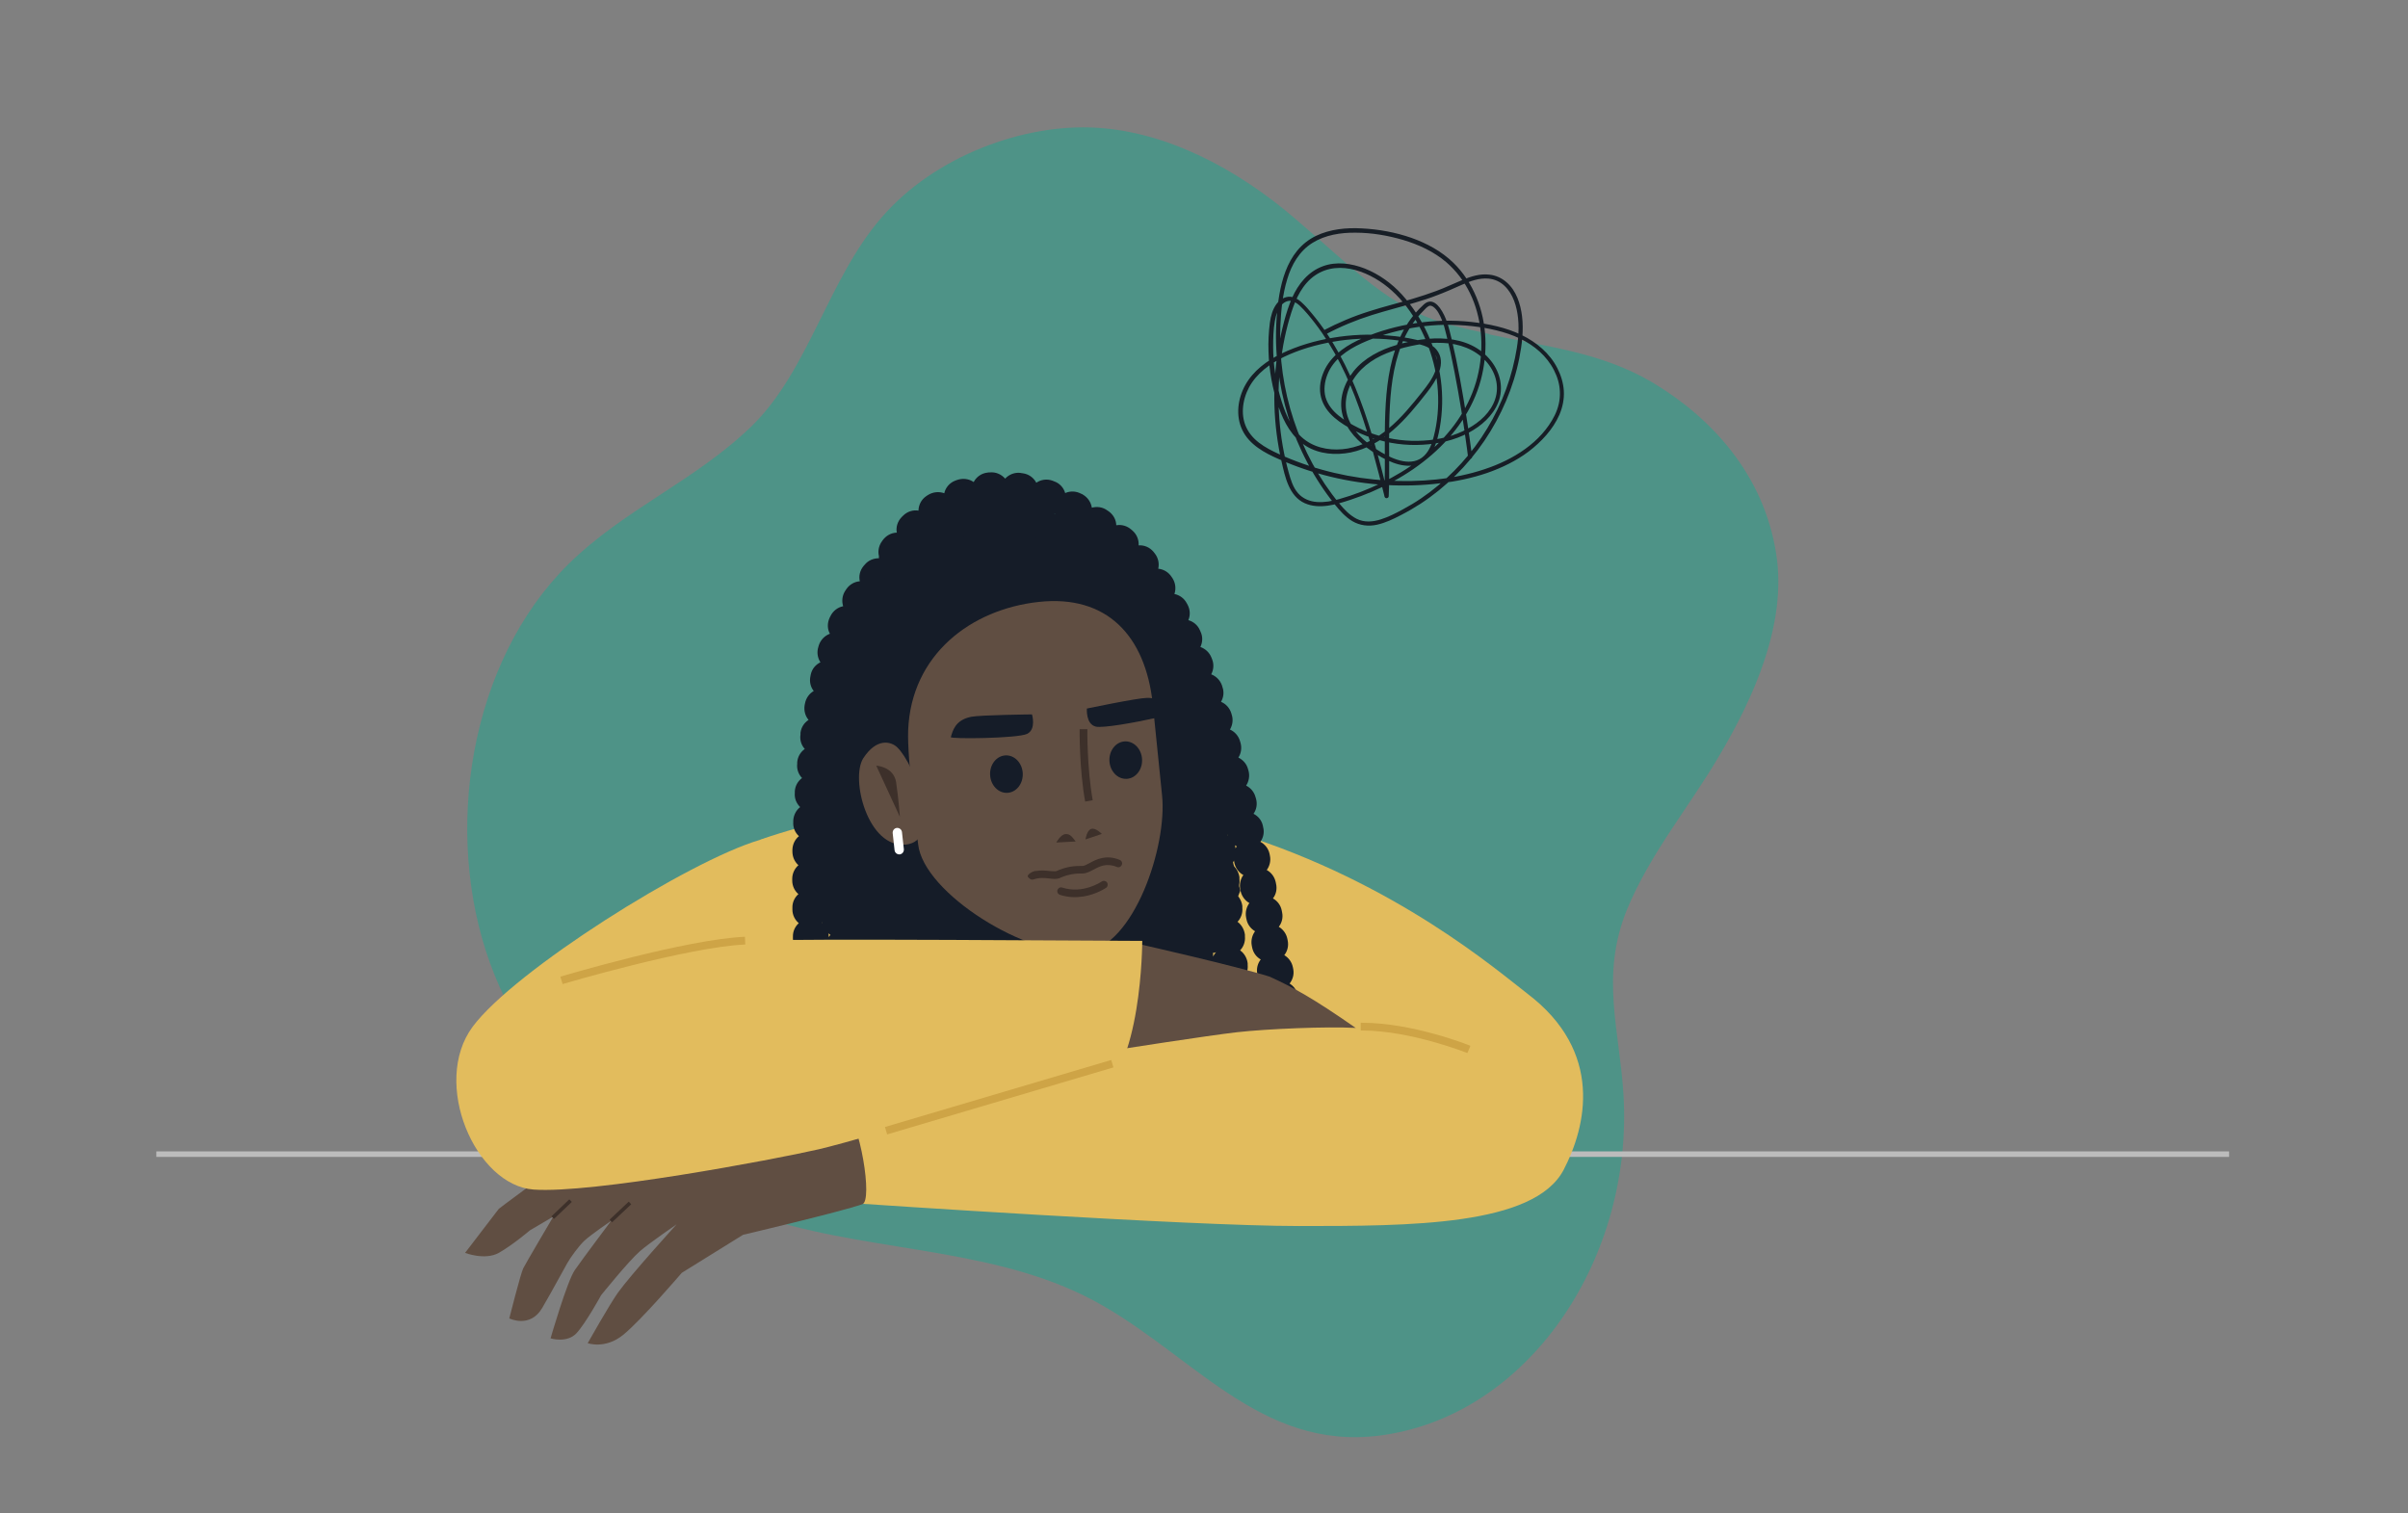 <?xml version="1.0" encoding="UTF-8"?>
<svg id="Layer_1" xmlns="http://www.w3.org/2000/svg" version="1.1" viewBox="0 0 1400 880">
  <rect x="0" y="0" width="1400" height="880" fill="#808080" stroke="none"/>
  <!-- Generator: Adobe Illustrator 29.5.0, SVG Export Plug-In . SVG Version: 2.1.0 Build 137)  -->
  <defs>
    <style>
      .st0 {
        fill: #3d302a;
      }

      .st1 {
        fill: #4e9387;
        isolation: isolate;
      }

      .st2 {
        fill: #c8534e;
      }

      .st3 {
        fill: #aa3131;
      }

      .st4 {
        fill: #151c28;
      }

      .st5 {
        fill: #fff;
      }

      .st6 {
        fill: #bcbcbc;
      }

      .st7 {
        fill: #8c6254;
      }

      .st8 {
        fill: #cea446;
      }

      .st9 {
        fill: #604e42;
      }

      .st10 {
        fill: #171e26;
      }

      .st11 {
        fill: #e2bc5d;
      }

      .st12 {
        fill: #b08a77;
      }

      .st13 {
        fill: #dbd2d2;
      }
    </style>
  </defs>
  <path class="st1" d="M866.1,194.3c-7.8-1.7-16-3.6-24.3-5.7-34.6-10-53.2-31.1-88.5-61.2-35.1-30.2-75.5-50.6-115.4-53.1-42.6-2.7-94.6,16.5-125.3,52.1-31.1,35.8-42.5,89.1-75.5,121.3-33,32-74.1,48.3-106.6,80.3-57.7,57-73.2,156.2-45.5,232.3,27.8,75.8,92,127.8,163.2,149.1,63.9,19.4,134.9,16.2,193,49.8,56.1,32.3,96,87.6,167.6,74.5,82.2-14.6,140.7-103.3,135.1-197-2.3-37.8-13.5-69.1,1.8-107.3,13.5-33,36.4-60.1,54-90.2,20-33.7,39.3-76.7,33-116.9-7.1-46.5-37.9-79.6-72.1-100-30.7-18-62.9-20.8-94.9-27.9h0v-.3s0,.3,0,.3h.3Z"/>
  <g>
    <g>
      <path class="st12" d="M1819,767.6c-1.4,3.1-1.1,8.4-1.6,11.8-.6,3.9-.8,8-.5,11.8.4,4,.5,8,1.1,12,.6,4,1.8,7.8-1.1,11.3-3.8,4.3-10.3,7.1-15.9,8.2-3,.6-6.5.2-9.6.2-2.2,0-4.2-.3-6.2-1.1-4.5-1.8-9.2-5.4-12.4-9-.8-.9-1.5-1.9-2.1-2.8-1.1-1.7-1-1.7-.8-3.5.2-2.1.7-4.2.9-6.4.5-4.9.9-9.7,1.2-14.7.1-2.4.3-4.7,0-7-.2-1.5-1.3-6.1-.4-6.8l47.4-4.1Z"/>
      <g>
        <path class="st5" d="M1764,836.4c.3-9.5,1.5-18.8,2.1-28.3.1-2.1-.4-6.4,1.4-7.1,2.1-.8,6.1,2.5,7.8,3.5,5.1,2.9,9.7,6.2,15.3,8,6.4,2.1,12.8,1,17.3-4.3,4.5-5.3,7.7-10.2,14.2-13.6v.3c18.6,24.6,47.9,29.2,58.2,32.1,4,1.1,6.7,2,8.1,4.6-7.2,2.2-15.1,4.4-18.6,5.2-30.9,7-80.5,2.8-105.8-.4Z"/>
        <path class="st10" d="M1869.8,836.8c3.5-.8,11.4-3,18.6-5.2.6,1.2,1,2.7,1.1,4.7.1,2.2.2,5.7-1.1,7.5-1.7,2.2-5.9,3.8-8.3,5.1-12.1,6.2-92.2,6.1-97,5.5-5.2-.6-9.9-1.4-14.7-3.3-5.3-2.1-4.5-7.2-4.4-12.3,0-.8,0-1.7,0-2.5,25.3,3.2,74.8,7.4,105.8.4Z"/>
      </g>
    </g>
    <path class="st12" d="M1917.1,768.1c-1.2,3.2-.6,8.4-1,11.9-.4,3.9-.4,8,.2,11.9.6,4,.9,7.9,1.8,11.9.8,4,2.3,7.7-.5,11.3-3.6,4.5-9.9,7.6-15.4,9-3,.7-6.5.6-9.6.7-2.2.1-4.2,0-6.3-.7-4.6-1.6-9.5-4.9-12.9-8.3-.8-.8-1.5-1.8-2.2-2.7-1.2-1.6-1.1-1.7-1-3.4.1-2.1.4-4.3.5-6.4.2-4.9.4-9.8.4-14.7s0-4.7-.4-7c-.3-1.5-1.6-6-.8-6.8l47.1-6.6Z"/>
    <path class="st12" d="M1912.7,405.2c-2.1,4.2,9.9,21.1,12.5,25.9,4.7,8.6,6.4,23.1,7.3,32.8,1.7,18.5-9.9,24-12,41.9,0,0-38.6-56.5-39.6-54.1-1,2.4,12.8-56,12.8-56l19.1,9.5Z"/>
    <path class="st12" d="M1853.8,133.3c18.6,2.7,18.9,68.3,18.9,67.5,0-.8-67.6-10.1-67.6-10.1l48.8-57.4Z"/>
    <path class="st7" d="M1891,102.8c2,3.6,3.8,8.4,6,12.2,2.7,4.7,1.5,6.8-2.7,10.2l-7.1,5.7v-19.2c0,0,3.8-8.8,3.8-8.8Z"/>
    <path class="st12" d="M1875.3,153.9c7.4,2.6,16.5-2.1,15.5-10.2-.8-7.1-.7-11.9,1.5-18.5,2.4-7.4,0-12.4-.7-19.7-.6-7,2.5-12.2,0-19.3-2.4-7.2-4.3-16-8.3-22.4l-40.1-12.6-17.9,63.2,38.9,37.7,11.1,1.8Z"/>
    <path class="st10" d="M1861.7,120.9c2.9,9.6,5.8,18.8,10.5,27.7,4.1,7.9,8.9,15.3,12.9,23.2,7.9,15.5,13,30.8,13.3,48.5,0,4.3-.4,8.8-1.1,13-.4,2.3-.9,4.4-1.6,6.6-.4,1.4-15.2,39.6-15.1,38.8l-.3-81.4s-29.7-18.5-27.9-89.6c2.7-2.6,9.4,13.1,9.4,13.1Z"/>
    <g>
      <path class="st5" d="M1774.9,450.7c5.9,12.9,76.4,138.3,81.3,145.9,4.3,6.7,4.5,10.4,2.9,18.1-6.9,31.9-10.3,155.1-10.4,169.6,0-.5,67.1,6.5,76-5.2,0,0,6.9-63.2,8.4-72,3.3-20.4,13-102,12.4-110.6-.6-8.5-3.4-16.8-5.6-25-2-7.5-37.2-91-37.5-97.9l-127.4-22.8Z"/>
      <path class="st5" d="M1763.8,492c1.3,6.2,16.4,98.2,14.4,110.9-2.7,17.2-10,58.1-12,75.5-1.9,16.1-2.9,76.2-3,83.1,0,3.5,0,7,0,10.5,0,1.3,0,9.1,0,5.8h-.3c10.5,9.1,56.1,16.9,63.6,2.2,3-5.8,13.7-95.5,16.7-114.1,5.6-33.8,13.1-81.1,13.3-104.7l-9.1-78.1-82.8-52.8-.8,61.7Z"/>
      <path class="st2" d="M1849.4,172.1c11.4-1.7,25.2,9,29.3,17.1,4.8,9.8,5.3,20.6,6,31.4.7,11.9,7.1,99.7,9.7,106.4,3.9,10.2,36.8,104,34.8,108.2-3.4,7.2-14.1,14.7-21.8,16.7-.9.2-1.3,1.2-.9,2,3.6,6.4,16.5,31.1,28.2,73.1-20.4,27.8-150.1,28.5-179.7,19.5,0,0-41.4-79.3-15.2-309.8l2.1-14c0-.4,0-.7.2-1l36.9-53.7c.3-.5.9-.7,1.4-.6,6.3,1.2,43.6,8.3,69.1,4.6Z"/>
      <path class="st3" d="M1828.5,242.5c0,.1,0,.3,0,.4,0,.3,0-.4,0-.2,0,0,0,.2,0,.3,0,.4,0,.8,0,1.2,0,1,0,2.1,0,3.1,0,3,.3,6.1.5,9.1.6,8.3,1.4,16.5,2.2,24.8.8,8.5,1.7,16.9,2.4,25.4.3,3.3.5,6.6.7,9.9.2,3.2.1,6.4,0,9.6-.1,12.3.4,25.3,6.7,36.3.7,1.3,1.6,2.6,2.5,3.8,1.5,2.1,3,4.2,4.5,6.2,4.3,5.9,8.7,11.8,13.2,17.7,5.3,7.1,10.6,14.1,16,21.2,5.1,6.8,10.3,13.6,15.4,20.5,3.8,5.1,7.6,10.2,11.4,15.4.6.8,1.2,1.7,1.8,2.5.5.7.1,1.7-.5,2.1-.8.4-1.6.1-2.1-.5-3.2-4.6-6.6-9.1-10-13.6-4.9-6.6-9.9-13.2-14.8-19.7-5.4-7.2-10.8-14.3-16.2-21.5-4.7-6.3-9.5-12.6-14.1-19-2.9-4-6-8-8.7-12.2-2.1-3.2-3.5-6.7-4.7-10.3-2-6.2-2.9-12.8-3.1-19.3-.2-5.2,0-10.5,0-15.7,0-2.8-.3-5.6-.5-8.4-.6-8.1-1.4-16.1-2.2-24.2-.8-8.6-1.7-17.2-2.4-25.9-.3-3.5-.6-7-.7-10.5-.1-2.4-.2-4.7-.1-7.1,0-.8,0-1.5.3-2.3.4-1.9,3.4-1.1,2.9.8h0Z"/>
    </g>
    <path class="st10" d="M1891.4,94.4c-2.5.2-4.9.6-7.4,1.1,2.7-1.9,5.5-4.3,8.5-5.5.4-.2.9.2.9.6v1.9c-.2,1-1,1.8-2,1.9Z"/>
    <path class="st10" d="M1893.7,99.3c-.8.2-7.9,1.7-7.9,1.8,0,0,0,.7,2.8,1.4,6.6,1.7,5.2-3.1,5.2-3.1Z"/>
    <path class="st10" d="M1856.5,114c11.4,96.5-47.2,105-83.6,134.6-17.3,14-24.2,29.1-23.7,33.1v.2c0-2.5-21.8-25.9-4.9-75.5,8.2-23.9,21.6-44.6,30.1-68,7.3-20-10.4-64.8,22-92.2,8.3-7,17.8-8.7,28.4-9.2,22.8-1.1,46.3,6,61.4,23.2l-.8-.3c-1.4,12.6-12.7,30.6-23.4,37.5l-5.5,16.6Z"/>
    <path class="st12" d="M1863.8,122.8c-6.3,6.8-12.1-10.2-11.9-20.5,0-3.9.5-10.3,5.1-11.1,4.4-.8,8.2,5,9.2,8.7l-2.5,22.9Z"/>
    <g>
      <path class="st5" d="M1865.9,839.8c-.2-9.5.4-18.9.6-28.4,0-2.1-.8-6.4,1-7.1,2-.9,6.3,2.2,8,3,5.2,2.6,10,5.7,15.7,7.2,6.5,1.7,12.8.3,17-5.2,4.2-5.6,7.2-10.6,13.4-14.3v.3c19.9,23.5,49.4,26.6,59.9,29,4,.9,6.8,1.7,8.3,4.2-7,2.5-14.8,5.2-18.3,6.2-30.5,8.6-80.2,7.1-105.7,5.3Z"/>
      <path class="st10" d="M1971.6,834.6c3.5-1,11.2-3.6,18.3-6.2.7,1.1,1.2,2.6,1.4,4.6.3,2.2.5,5.7-.7,7.6-1.5,2.3-5.6,4.2-8,5.5-11.8,6.8-91.8,11-96.5,10.7-5.2-.3-9.9-.8-14.9-2.5-5.4-1.8-4.9-6.9-5.1-12,0-.8,0-1.7,0-2.5,25.5,1.9,75.1,3.4,105.7-5.3Z"/>
    </g>
    <path class="st7" d="M1857.2,96.8s5.5-.2,6.3,5.6c.7,5.8,1.4,13.4,1.4,13.4l-7.7-19Z"/>
    <circle class="st5" cx="1860.2" cy="119.1" r="1.7"/>
    <path class="st13" d="M1850.7,593.4c.3,0,.6,0,.9-.3.8-.5,1-1.6.5-2.4l-24-36.9c-.5-.8-1.6-1-2.4-.5-.8.5-1,1.6-.5,2.4l24,36.9c.3.5.9.8,1.4.8Z"/>
  </g>
  <g>
    <path class="st5" d="M1462.3,495.1h-7v-49l-15.5,9.2v-7.4l11.9-7.4c2.2-1.4,4.2-1.8,6.1-1.8h4.5v56.4Z"/>
    <path class="st5" d="M1504.1,450.8c0,7.9-4.7,13-12.1,13s-12.1-5.1-12.1-13,4.7-13,12.1-13,12.1,5,12.1,13ZM1484.9,495.1l36.6-56.4h7.1l-36.6,56.4h-7.1ZM1486.7,450.8c0,5.2,2.1,8.1,5.2,8.1s5.2-2.9,5.2-8.1-2.1-8.1-5.2-8.1-5.2,2.8-5.2,8.1ZM1533.7,483.2c0,7.9-4.7,13-12.1,13s-12.1-5.1-12.1-13,4.7-13,12.1-13,12.1,5,12.1,13ZM1516.3,483.2c0,5.2,2.1,8.1,5.2,8.1s5.2-2.9,5.2-8.1-2.1-8.1-5.2-8.1-5.2,2.8-5.2,8.1Z"/>
  </g>
  <path class="st2" d="M1569.7,496.4h0c-8.4,0-15.2-6.8-15.2-15.2v-28.3c0-8.4,6.8-15.2,15.2-15.2h0c8.4,0,15.2,6.8,15.2,15.2v28.3c0,8.4-6.8,15.2-15.2,15.2Z"/>
  <path class="st5" d="M1669.9,507.8h-99.3c-14.3,0-25.9-11.6-25.9-25.9v-29.7c0-14.3,11.6-25.9,25.9-25.9h99.3c14.3,0,25.9,11.6,25.9,25.9v29.7c0,14.3-11.6,25.9-25.9,25.9ZM1570.6,430.4c-12,0-21.7,9.7-21.7,21.7v29.7c0,12,9.7,21.7,21.7,21.7h99.3c12,0,21.7-9.7,21.7-21.7v-29.7c0-12-9.7-21.7-21.7-21.7h-99.3Z"/>
  <path class="st5" d="M1695.8,453h2.3c5.1,0,9.3,4.1,9.3,9.3v16c0,5.1-4.1,9.3-9.3,9.3h-2.3v-34.5h0Z"/>
  <rect class="st6" x="90.9" y="669.5" width="1205.1" height="3.2"/>
  <g>
    <path class="st11" d="M887.8,577.6c-16.3-12.4-76-64.4-168.2-93.1-39.9-12.4-85.8-14.1-137.1-16.9-75-4.1-140.8,20.8-140.8,20.8,0,0,60.3,18.4,132.4,28.9l7.2,59.1-163.4,42.4,82.3,81.1s190.9,13,255.1,13,136.7,0,153.8-32.7c13.1-25.1,23.6-68.6-21.2-102.5Z"/>
    <path class="st9" d="M359.7,666.7s-29.6,10.5-35.6,12.6c-6,2-34.1,23.6-34.1,23.6l-19.6,25.6s11.5,4.5,19.6,0c8-4.5,18.1-13.1,18.1-13.1l13.6-8s-16,27.1-17.5,30.1c-1.5,3-8.1,29.1-8.1,29.1,0,0,12,6,19.1-6,7-12,11-19.8,14.6-26.1,2-3.6,7-10.3,10-13.1,3.9-3.6,15.5-11.5,15.5-11.5,0,0-16.6,22.1-21.1,28.6-4.5,6.5-14.1,39.7-14.1,39.7,0,0,9.5,3,15.1-3,5.5-6,14.3-22.1,14.3-22.1,0,0,16.1-20,22.6-25.6,5.4-4.7,21.3-15.6,21.3-15.6,0,0-26.5,29.1-34.1,39.7-5,7-17.6,29.4-17.6,29.4,0,0,10.1,3.7,20.6-4.8,10.5-8.5,34.1-36.1,34.1-36.1l35.6-22.1s56.5-13.3,69.4-17.8c6.1-2.1-1.2-47.8-10.8-57.4-9.5-9.5-130.9,23.9-130.9,23.9Z"/>
    <path class="st11" d="M632.1,496.2c-29.1-2.4-149.2-19.9-190.4-7.8-41.2,12.1-142.7,76-166.9,108.6-24.2,32.7,1.6,92.3,35.5,94.7,33.9,2.4,139-17.3,165.6-23.4,26.6-6.1,170.7-49.6,170.7-49.6,0,0-14.1-47.2,13.5-73.9l-28.1-48.6Z"/>
    <g>
      <polygon class="st4" points="601.5 293.7 644 312.4 680.6 360.8 721.1 517.9 707 553.8 509.8 585.7 497.2 516.3 490.3 426.4 518.1 342.2 601.5 293.7"/>
      <path class="st4" d="M480.8,603.2c2-2,3.2-4.9,3.1-8v-1c-.2-3.1-1.7-5.8-4-7.6,2.1-2,3.3-4.9,3.1-8v-1c-.2-3.1-1.7-5.8-3.9-7.7,2.1-2,3.3-4.9,3.2-8v-1c-.2-3.1-1.6-5.9-3.8-7.7.6-.6,1.2-1.3,1.7-2.1,0,.3,0,.6,0,.9v1c.6,3.1,2.3,5.7,4.8,7.4-1.9,2.2-2.8,5.2-2.4,8.4l.2,1c.5,3.1,2.3,5.7,4.7,7.3-1.8,2.2-2.8,5.2-2.3,8.3l.2,1c.5,3.1,2.3,5.6,4.7,7.2-1.9,2.2-2.8,5.2-2.3,8.3v1c.3.9.5,1.7.9,2.5l25.9-2.8c0-.2,0-.5,0-.7v-1c-.5-3.1-2.2-5.7-4.6-7.3,1.9-2.2,2.9-5.1,2.5-8.2v-1c-.5-3.1-2.2-5.7-4.5-7.4,1.9-2.1,3-5.1,2.7-8.2v-1c-.4-3.1-2.1-5.7-4.4-7.4,2-2.1,3-5,2.8-8.1v-1c-.4-3.1-2-5.8-4.3-7.5,2-2.1,3.1-5,2.9-8.1v-1c-.3-3.1-1.9-5.8-4.2-7.5,2-2,3.2-4.9,3-8v-1c-.2-3.1-1.7-5.8-4-7.6,2.1-2,3.3-4.8,3.2-7.9v-1c-.2-3.1-1.6-5.8-3.8-7.7,2.1-2,3.4-4.7,3.3-7.8v-1c0-3.1-1.4-5.9-3.6-7.7,2.1-1.9,3.5-4.7,3.6-7.7v-1c0-3.1-1.2-5.9-3.3-7.8,2.2-1.8,3.6-4.5,3.8-7.6v-1c.2-3.1-1-5.9-3-7.9,2.2-1.7,3.8-4.3,4.1-7.4v-1c.4-3-.7-5.9-2.5-8,2.3-1.6,4-4.1,4.4-7.1,0-.3,0-.6.1-.9.4-3-.4-5.9-2.1-8,2.4-1.4,4.2-3.8,4.9-6.7,0-.3.1-.6.2-.9.7-2.9,0-5.8-1.4-8.1,2.5-1.2,4.4-3.3,5.4-6.1,0-.3.2-.6.3-.9.9-2.7.7-5.6-.5-8,2.5-.8,4.7-2.6,6-5.1.1-.3.3-.5.4-.8,1.3-2.4,1.5-5.1.9-7.5,2.5-.3,4.8-1.5,6.6-3.5.2-.2.4-.5.6-.7,2-2.2,2.8-5.1,2.6-7.9,2.8,0,5.6-.9,7.7-3,.2-.2.5-.4.7-.7,1.9-1.8,3-4.2,3.2-6.7.5-.2,1-.4,1.4-.7,2.2,0,4.5-.7,6.4-2.2.2-.2.5-.4.7-.6,1.7-1.3,2.8-2.9,3.5-4.7,1.2-.2,2.4-.6,3.5-1.2.3-.2.6-.3.8-.5,0,0,0,0,.1,0,1.3-.1,2.6-.5,3.8-1.2.3-.1.5-.3.8-.4,1.7-.9,3.1-2.2,4.1-3.7,1.3,0,2.7-.2,4-.7,0,0,.1,0,.2,0,1.3.2,2.6.2,3.9-.1.3,0,.5-.1.8-.2,1.7-.4,3.2-1.1,4.5-2.1.5.2,1,.3,1.5.4,0,0,.2,0,.2,0,.1,0,.2,0,.3,0,0,.5-.1,1-.1,1.5,0,0,0,.1,0,.2,0-.1,0-.2,0-.2l8.4,1c.5,1.4,1.3,2.7,2.4,3.9.2.2.4.4.6.7,2,2.1,4.7,3.2,7.5,3.2-.4,2.7.4,5.6,2.2,7.9l.6.8c1.9,2.4,4.5,3.7,7.3,4-.6,2.7,0,5.7,1.6,8.2l.6.8c1.7,2.5,4.4,4,7.2,4.4-.7,2.7-.4,5.8,1.3,8.4l.5.9c1.6,2.6,4.2,4.2,7,4.7-.8,2.7-.6,5.8,1,8.4l.5.9c1.5,2.6,4,4.3,6.7,4.9-.9,2.4-.9,5.2.2,7.8.1.3.2.5.3.8,1.1,2.7,3.2,4.6,5.6,5.7-1.4,2.4-1.8,5.3-1,8.1,0,.3.2.6.3.9.8,2.9,2.8,5.2,5.2,6.5-1.6,2.3-2.3,5.3-1.7,8.2l.2.9c.6,3,2.5,5.4,5,6.9-1.7,2.3-2.6,5.2-2,8.2l.2,1c.5,3,2.3,5.5,4.8,7.1-1.8,2.2-2.7,5.2-2.3,8.2v1c.6,3.1,2.4,5.6,4.8,7.2-1.9,2.2-2.8,5.1-2.4,8.2v1c.5,3.1,2.3,5.7,4.6,7.3-1.9,2.2-2.9,5.1-2.6,8.2v1c.5,3.1,2.2,5.7,4.5,7.4-1.9,2.1-3,5.1-2.7,8.2v1c.4,3.1,2.1,5.7,4.4,7.4-2,2.1-3.1,5-2.8,8.2v1c.4,3.1,2,5.8,4.4,7.5-2,2.1-3.1,5-2.8,8.1v1c.4,3.1,2,5.8,4.3,7.5-2,2.1-3.1,5-2.9,8.1v1c.3,3.1,1.9,5.8,4.2,7.6-2,2.1-3.2,5-2.9,8.1v1c.3,2.5,1.4,4.8,3,6.5l16.5-1.8c.8-1.2,1.3-2.6,1.5-4.1.6.7,1.2,1.4,2,2-.5.6-1,1.2-1.4,1.8l16.5-1.8c-.4-.4-.8-.7-1.2-1.1.9-.9,1.6-2,2.1-3.1,0,.3,0,.7,0,1v1c.2.7.3,1.4.5,2l20.5-2.2c0-.6,0-1.2,0-1.9v-1c-.4-3.1-2.1-5.8-4.4-7.5,2-2.1,3.1-5.1,2.8-8.2v-1c-.4-3.1-2-5.8-4.4-7.5,2-2.1,3.1-5,2.8-8.1v-1c-.4-3.1-2-5.8-4.3-7.5,2-2.1,3.1-5.1,2.8-8.2v-1c-.4-3.1-2.1-5.8-4.4-7.5,2-2.2,3.1-5.1,2.7-8.3v-1c-.5-3.2-2.2-5.8-4.6-7.5.6-.6,1.1-1.4,1.5-2.1,0,.2,0,.3,0,.5l.2,1c.7,3,2.6,5.5,5.2,6.9-1.7,2.3-2.4,5.4-1.8,8.4l.2,1c.7,3,2.6,5.5,5.1,6.9-1.7,2.3-2.5,5.3-1.9,8.4l.2,1c.6,3.1,2.5,5.5,5,7-1.7,2.3-2.5,5.3-1.9,8.4l.2,1c.6,3.1,2.5,5.6,5,7-1.8,2.3-2.6,5.3-2,8.4l.2,1c.6,3.1,2.4,5.6,4.9,7.1-1.1,1.4-1.8,3-2.1,4.8l20.1-2.2c-.9-2.2-2.4-3.9-4.3-5.1,1.8-2.3,2.7-5.3,2.1-8.4l-.2-1c-.6-3.1-2.5-5.6-5-7.1,1.8-2.3,2.6-5.3,2-8.4l-.2-1c-.6-3.1-2.5-5.6-5-7.1,1.8-2.3,2.6-5.4,1.9-8.5l-.2-1c-.6-3.1-2.6-5.6-5.1-7,1.8-2.3,2.5-5.4,1.8-8.5l-.2-1c-.7-3.1-2.6-5.6-5.2-7,1.7-2.4,2.5-5.4,1.8-8.5l-.2-1c-.7-3.1-2.7-5.5-5.3-6.9,1.7-2.4,2.4-5.5,1.6-8.5l-.2-1c-.7-3.1-2.8-5.5-5.4-6.8,1.7-2.4,2.3-5.5,1.5-8.6l-.3-1c-.8-3.1-2.9-5.5-5.5-6.8,1.6-2.4,2.2-5.6,1.4-8.6l-.3-1c-.8-3.1-3-5.4-5.6-6.7,1.6-2.5,2.1-5.6,1.2-8.7l-.3-1c-.9-3-3.1-5.4-5.8-6.6,1.5-2.5,2-5.7,1-8.7l-.3-1c-1-3-3.2-5.3-5.9-6.4,1.5-2.6,1.9-5.7.8-8.7l-.3-1c-1.1-3-3.4-5.2-6.2-6.3,1.4-2.6,1.7-5.8.5-8.8l-.4-1c-1.2-3-3.6-5.1-6.4-6.1,1.3-2.7,1.5-5.9.1-8.9l-.4-.9c-1.3-3-3.9-5-6.7-5.8,1.2-2.8,1.1-6-.4-8.9l-.5-.9c-1.5-2.9-4.2-4.8-7.2-5.4,1-2.9.7-6.2-1-9-.2-.3-.4-.6-.6-.9-1.8-2.8-4.7-4.5-7.8-4.8.7-3.1,0-6.4-2.1-9-.2-.3-.5-.6-.7-.9-2.2-2.6-5.4-3.9-8.6-3.7.2-3.1-1-6.3-3.5-8.5l-.8-.7c-2.4-2.1-5.6-3-8.5-2.5,0,0-.1,0-.2,0-.1-3.1-1.6-6-4.3-8-.3-.2-.6-.4-.9-.6-2.7-2-6-2.4-9-1.6-.5-3.1-2.3-5.9-5.2-7.6-.3-.2-.6-.4-1-.5-3-1.6-6.4-1.7-9.3-.4-.9-3.1-3.2-5.7-6.4-6.8-.4-.1-.7-.3-1-.4-3.3-1.2-6.8-.6-9.4,1.2-1.5-2.9-4.3-5-7.8-5.5-.4,0-.8-.1-1.2-.2-3.5-.5-6.9.9-9.1,3.3-2.2-2.5-5.5-4-9.1-3.6-.4,0-.8,0-1.2.1-3.6.4-6.5,2.6-8,5.5-2.7-1.9-6.3-2.4-9.7-1.2-.4.1-.7.3-1.1.4-3.3,1.3-5.6,4.1-6.3,7.3-3.1-1.1-6.6-.8-9.6,1.1-.3.2-.6.4-.9.6-2.9,2-4.4,5.1-4.5,8.4-3.2-.5-6.5.5-9,3-.3.3-.5.5-.8.8-2.4,2.5-3.4,5.9-2.8,9-3.3.1-6.4,1.8-8.4,4.7-.5.8-.8,1.2-.8,1.2-1.4,2.4-1.8,5.1-1.2,7.7,0,.4,0,.8,0,1.3-3.1,0-6.2,1.2-8.3,3.8-.2.3-.5.6-.7.8-2.1,2.6-2.8,5.8-2.1,8.8,0,0-.1,0-.2,0-3,.3-5.8,1.9-7.6,4.5l-.6.9c-1.9,2.8-2.2,6.2-1.3,9.1-3.1.6-5.9,2.7-7.4,5.8-.2.3-.3.7-.5,1-1.4,3.1-1.3,6.5.2,9.2-2.9,1.1-5.3,3.4-6.4,6.6-.1.3-.2.7-.3,1-1,3.1-.5,6.4,1.2,9-2.7,1.3-4.9,3.8-5.6,7l-.2,1c-.7,3.2,0,6.3,1.9,8.7-2.6,1.5-4.5,4.1-5.1,7.3l-.2,1c-.5,3.2.4,6.3,2.3,8.5-2.5,1.6-4.3,4.3-4.7,7.5v1c-.5,3.2.5,6.2,2.5,8.4-2.4,1.7-4.1,4.4-4.4,7.6v1c-.4,3.2.8,6.2,2.8,8.3-2.4,1.8-4,4.5-4.2,7.7v1c-.3,3.2,1,6.1,3.1,8.2-2.3,1.8-3.8,4.6-4,7.8v1c-.2,3.2,1.1,6.1,3.3,8.1-2.3,1.9-3.7,4.7-3.8,7.9v1c0,3.2,1.3,6,3.5,8-2.2,1.9-3.6,4.8-3.6,7.9v1c0,3.2,1.4,6,3.6,7.9-2.2,1.9-3.6,4.8-3.5,8v1c0,3.2,1.5,6,3.7,7.9-2.2,2-3.5,4.8-3.4,8v1c.1,3.2,1.6,5.9,3.8,7.8-2.1,2-3.4,4.9-3.3,8v1c.2,3.2,1.7,5.9,3.9,7.8-2.1,2-3.4,4.9-3.2,8.1v1c.2,3.1,1.7,5.9,4,7.7-2.1,2-3.3,4.9-3.1,8.1v1c.2,3.1,1.8,5.9,4.1,7.7-1.1,1.1-1.9,2.4-2.5,3.9l18.7-2c-.7-1-1.5-2-2.4-2.7ZM719,492.2c-.3.4-.5.8-.7,1.1v-.4c-.1-.5-.2-.9-.3-1.4.3.2.7.4,1,.6ZM713.7,485.4h0c0,.1,0,.2,0,.3,0,0-.1-.1-.2-.1,0,0,0-.1.1-.2ZM667.6,435c.4-.5.7-1,1-1.5.1,0,.3.2.4.2-.3.5-.6,1-.9,1.6-.2,0-.3-.2-.5-.3ZM685.7,571c-.6-.8-1.3-1.5-2-2,1.5-1.5,2.5-3.5,2.8-5.7.6.7,1.2,1.4,2,2-1.5,1.6-2.5,3.6-2.8,5.8ZM684.3,554.2c-.6-.7-1.3-1.4-2-2,1.4-1.5,2.4-3.4,2.8-5.5.6.7,1.2,1.3,2,1.9-1.4,1.5-2.4,3.5-2.7,5.6ZM682.8,537.3c-.6-.7-1.2-1.3-1.9-1.9,1.3-1.4,2.3-3.2,2.6-5.1.6.6,1.2,1.2,1.9,1.7-1.3,1.5-2.2,3.3-2.6,5.3ZM679,503.3c-.5-.5-1-1-1.6-1.4,1.1-1.2,1.9-2.6,2.3-4.2.5.4,1,.9,1.5,1.2-1.1,1.2-1.8,2.7-2.2,4.3ZM683.4,515.4c-1.2,1.4-2.1,3-2.4,4.8-.5-.6-1.1-1.2-1.8-1.6,1.2-1.3,2.1-2.9,2.5-4.7.5.5,1.1,1,1.7,1.5ZM676.7,486.2c-.4-.4-.8-.8-1.3-1.1.9-1,1.6-2.3,2.1-3.6.4.3.8.6,1.2.9-.9,1.1-1.6,2.4-2,3.8ZM706.7,573.4c0-.3,0-.5,0-.8v-1c-.3-3.1-1.9-5.8-4.3-7.6.7-.7,1.3-1.6,1.8-2.5,0,.2,0,.3,0,.5v1c.4,3.1,2.1,5.8,4.4,7.5-.8.9-1.4,1.9-1.9,2.9ZM705.3,556.2c0-.1,0-.3,0-.4v-1c-.4-3.1-2-5.8-4.4-7.6.7-.7,1.3-1.6,1.7-2.5,0,.2,0,.3,0,.5v1c.4,3.1,2,5.8,4.4,7.5-.7.7-1.3,1.6-1.7,2.5ZM703.7,539.6c0-.2,0-.4,0-.6v-1c-.4-3.1-2.1-5.8-4.5-7.5.8-.9,1.4-1.9,1.9-3,0,.4,0,.7,0,1.1v1c.4,3.1,2,5.8,4.3,7.5-.7.7-1.3,1.6-1.7,2.5ZM701.9,523.5c0-.4,0-.9,0-1.3v-1c-.5-3.1-2.2-5.8-4.6-7.4,1-1.1,1.7-2.4,2.2-3.9,0,.7,0,1.5,0,2.3v1c.5,3.1,2.1,5.7,4.4,7.4-.8.9-1.5,1.9-1.9,3ZM686.9,422.7c-1.5,2.4-2.1,5.4-1.4,8.3l.2,1c.7,3,2.7,5.3,5.2,6.7-1.7,2.3-2.4,5.3-1.7,8.3l.2,1c.6,3,2.5,5.4,5,6.9-1.7,2.3-2.6,5.2-2,8.3l.2,1c.5,3,2.3,5.5,4.8,7.1-1.8,2.2-2.7,5.2-2.2,8.2v1c.6,3.1,2.4,5.6,4.7,7.2-1.9,2.2-2.8,5.1-2.4,8.2v1c.5,3.1,2.2,5.7,4.6,7.3-1,1.1-1.8,2.5-2.2,4,0-.8.1-1.7,0-2.6v-1c-.6-3.1-2.3-5.8-4.8-7.4,1.9-2.2,2.9-5.2,2.4-8.4l-.2-1c-.5-3.1-2.3-5.7-4.8-7.3,1.9-2.3,2.8-5.3,2.2-8.4l-.2-1c-.5-3.1-2.4-5.7-4.9-7.2,1.8-2.3,2.7-5.4,2-8.5l-.2-1c-.6-3.1-2.6-5.6-5.1-7.1,1.8-2.4,2.5-5.5,1.8-8.6l-.2-1c-.7-3.1-2.7-5.6-5.4-7,1.7-2.4,2.4-5.6,1.5-8.7l-.3-1c0-.2-.2-.5-.2-.7.9,1.1,2.1,2,3.4,2.6ZM679.3,405.3c.8.7,1.8,1.3,2.8,1.8-1.4,2.4-1.8,5.4-.9,8.3l.3.9c0,.1,0,.2.1.4-1-1.1-2.2-2-3.5-2.7,1.6-2.5,2.1-5.6,1.2-8.7ZM674.3,390.8c.7.4,1.4.8,2.2,1-1.1,2.3-1.4,5-.6,7.5-.8-.7-1.8-1.3-2.8-1.7,1.2-2,1.6-4.5,1.2-6.9ZM668,376.7c.5.2,1,.4,1.6.5-.6,1.7-.8,3.5-.6,5.3-.6-.4-1.3-.7-2.1-1,.7-1.5,1.1-3.2,1.1-4.9ZM675,465.5c.3.2.6.4.9.6-.7.9-1.3,2-1.7,3.1-.3-.3-.7-.5-1-.8.7-.9,1.3-1.9,1.8-2.9ZM672.7,449.9c-.5.7-1,1.5-1.3,2.4-.2-.2-.5-.4-.7-.5.6-.7,1-1.5,1.4-2.3.2.1.4.3.6.4ZM660.3,363.3c.4,0,.8.2,1.2.2-.2.9-.3,1.8-.3,2.8-.5-.2-1-.4-1.5-.5.3-.8.5-1.7.6-2.5ZM664.4,417.6c.1,0,.2.1.3.2-.2.2-.3.5-.4.7-.1,0-.2-.1-.3-.2.2-.2.3-.5.4-.7ZM651.9,326.5c0,1,0,2,.2,3-.9,0-1.7,0-2.6,0,0,0,0,0,0,0,0-1.1-.3-2.3-.7-3.3,1,.3,2.1.4,3.1.3ZM640.1,315.8c0,1.2.3,2.3.7,3.4-1.1-.3-2.1-.4-3.2-.3-.3-1.1-.7-2.2-1.3-3.1,1.3.3,2.6.3,3.8,0ZM627.1,306.4c.2,1.4.7,2.8,1.5,4-1.2-.2-2.5-.2-3.8,0-.1,0-.3,0-.4,0-.1-1.2-.5-2.5-1-3.6,1.2,0,2.5,0,3.7-.3ZM613.3,298.8c.2.5.4,1,.6,1.5-1.7-.1-3.4.1-4.9.8-.1-.5-.3-1-.5-1.4,1.7,0,3.3-.2,4.8-.9ZM521.1,333.7c2.7,0,5.4-.9,7.5-2.9.2-.2.4-.4.7-.6,2.1-2,3.2-4.6,3.3-7.2,1.3.2,2.6.2,3.9,0l2.8,1.8c-1.4.2-2.8.8-4.1,1.6-.3.2-.6.4-.9.6-2.7,1.9-4.3,4.8-4.6,7.8,0,0-.1,0-.2,0-3-.5-6.1.2-8.6,2.3.3-1.1.3-2.3.2-3.4ZM516.5,343.7c-.2.9-.3,1.8-.2,2.7-1.8-.1-3.6.3-5.3,1.1,0-.5,0-1-.2-1.5,2.1-.2,4-.9,5.7-2.3ZM504.6,358.4c0,.5,0,1,.2,1.5,0,0,0,0,0,0-.8,0-1.6.3-2.4.5,0-.4-.2-.8-.3-1.1.9-.2,1.7-.5,2.6-.9ZM481.8,544.2c0-.5,0-1-.2-1.5.4.3.7.6,1.2.9-.4.4-.7.9-1,1.3v-.7ZM478.2,536.3c0,.1,0,.3,0,.4,0,0-.2-.2-.2-.2,0,0,.1-.1.2-.2Z"/>
      <g id="caucasian_1">
        <g>
          <g id="head">
            <g id="head1" data-name="head">
              <g id="hair">
                <path class="st4" d="M487.5,411.4c5.4,50.2,51.4,91.6,102,86.1,50.6-5.5,86.7-55.8,81.2-106-5.4-50.2-50.9-86.4-101.5-80.9-50.6,5.5-87.2,50.6-81.8,100.8Z"/>
              </g>
              <g id="face">
                <path class="st9" d="M528,424.6c1.8-43.9,36.4-70.3,75.9-74.6,39.5-4.3,62,19.5,66.3,59.2,0,0,5.2,50.6,5.4,53.1,3.2,29.6-16.4,88.2-44.9,91.3-32.9,3.6-93.8-34.2-96.9-62.7-.3-2.5-6.5-49.6-5.8-66.2Z"/>
              </g>
            </g>
          </g>
          <g>
            <g id="eyebrows">
              <g>
                <path class="st4" d="M600,415.4s-29.8.3-35.4,1.4c-9.4,1.9-10.7,8.3-11.8,11.8-.4,1.2,39,.8,44.4-1.9,5.4-2.7,2.8-11.3,2.8-11.3Z"/>
                <path class="st4" d="M631.9,412s29.1-6.1,34.9-6.2c1.1,0,2.1,0,3,.2,3.2.3,4.4,10.9,1.9,11.5-11.6,2.6-30.6,6-34.6,5-5.9-1.4-5.2-10.5-5.2-10.5Z"/>
              </g>
            </g>
            <g>
              <path class="st0" d="M619.5,485c-2.8.1-5.4,4.9-5.4,4.9l11.3-.6c-2-2.5-3.1-4.5-5.9-4.3Z"/>
              <path class="st0" d="M634.4,482c-2.6.9-3.3,6.1-3.3,6.1l9.5-3.2s-3.6-3.8-6.2-2.9Z"/>
              <path class="st0" d="M630.9,466.1c-3.5-19.5-3.2-41.9-3.2-42.1h4.5c0,.3-.3,22.2,3.1,41.3l-4.4.8Z"/>
            </g>
            <g id="face1" data-name="face">
              <ellipse class="st4" cx="585.4" cy="449.7" rx="9.5" ry="10.9" transform="translate(-20.8 28.5) rotate(-2.7)"/>
            </g>
            <g id="face2" data-name="face">
              <ellipse class="st4" cx="654.3" cy="442.3" rx="9.5" ry="10.9" transform="translate(-19.9 31) rotate(-2.7)"/>
            </g>
            <path class="st0" d="M602,506.4c-2.9.6-5.2,2.7-4.3,3.6.9.9,1.7,1.9,3.4,1.3,3.2-1.1,6.3-.8,8.9-.5,2.3.3,4.3.5,6-.2,2.3-1,4.2-1.7,6.9-2.2,2.7-.5,4.3-.5,6.5-.5,2.1,0,4-1,6.1-2.1,3.7-2,7.8-4.2,13.8-1.7,1.1.5,2.4,0,2.9-1.2.5-1.1,0-2.4-1.2-2.9-8-3.3-13.8-.2-17.6,1.9-1.6.8-3,1.6-3.9,1.6-2.3,0-4.3,0-7.4.5-3.2.6-5.4,1.4-7.9,2.5-.6.3-2.2,0-3.7,0-2.3-.3-5.3-.6-8.5,0Z"/>
            <path class="st0" d="M629.7,521.3c7.7-1.2,13.1-4.9,13.4-5.1,1-.7,1.2-2.1.5-3.1-.7-1-2.1-1.2-3.1-.5-.2.1-10.8,7.4-22.9,3.5-1.2-.4-2.4.3-2.8,1.4-.4,1.2.3,2.4,1.4,2.8,4.9,1.6,9.5,1.6,13.4,1Z"/>
          </g>
        </g>
      </g>
      <g>
        <path class="st9" d="M521.7,434.6c-3.7-3.6-12.1-5.6-19.8,6.3-7.6,12,2.7,52.6,24.8,50.2,22-2.4,5.2-46.6-5-56.5Z"/>
        <path class="st0" d="M509.4,445.2s10.2.5,11.6,9.7c1.4,9.2,2.2,20.1,2.2,20.1l-13.8-29.9Z"/>
        <path class="st5" d="M523.1,496.8h0c1.5-.2,2.5-1.5,2.4-3l-1.1-10c-.2-1.5-1.5-2.5-3-2.4h0c-1.5.2-2.5,1.5-2.4,3l1.1,10c.2,1.5,1.5,2.5,3,2.4Z"/>
      </g>
    </g>
    <path class="st9" d="M663.3,549.2s-26.5,23.6-13.3,61.1c0,0,51.8-8.1,69.2-10.1,17.9-2,52-3.4,69-2.5-25-17.4-36.2-23.5-50-29.8-19.6-6.2-74.9-18.7-74.9-18.7Z"/>
    <path class="st11" d="M326.5,570.1s73-21.7,106.8-23.1c33.8-1.4,206.8.1,230.8.1,0,0,0,76.3-27.7,90.8-42.8,22.3-181-27.6-181-27.6h-128.8v-40.2Z"/>
    <path class="st8" d="M327.1,572.2l-1.3-4.3c3-.9,73.6-21.8,107.3-23.2l.2,4.5c-33.1,1.4-105.5,22.8-106.2,23Z"/>
    <rect class="st8" x="512.3" y="635.9" width="137.2" height="4.5" transform="translate(-157.3 191.1) rotate(-16.5)"/>
    <path class="st8" d="M853.1,612.3c-.3-.1-32.9-13.1-61.3-13.1s-.5,0-.7,0v-4.5c.2,0,.5,0,.8,0,29.3,0,61.6,12.8,63,13.4l-1.7,4.1Z"/>
    <rect class="st0" x="319.6" y="701.4" width="14.3" height="2.1" transform="translate(-394.5 419.7) rotate(-43.6)"/>
    <rect class="st0" x="353.1" y="703.6" width="15.3" height="2.1" transform="translate(-385.1 439.3) rotate(-43.3)"/>
  </g>
  <path class="st10" d="M770.8,194.4c8.6-4.6,17.6-8.3,26.8-11.2,8.3-2.6,16.7-4.7,25-7.2,4.4-1.3,8.8-2.7,13.1-4.4,4.8-1.8,9.5-3.9,14.2-6,4.8-2.1,10.1-4.1,15.5-3.6,3.5.3,6.8,1.8,9.3,4.2,5.1,4.8,7.2,12.1,7.9,18.9.8,7.7-.2,15.5-1.8,23.1-3.4,16.5-10.1,32.2-19.5,46.2-9.3,13.9-21.3,26-35.1,35.4-3.5,2.4-7.1,4.5-10.8,6.5-4,2.2-8.2,4.3-12.6,5.7-4.7,1.5-9.7,1.9-14.2-.4-4-2.1-7.2-5.5-10-8.9-11.8-14.3-20.7-31-26.5-48.6-5.8-17.6-8.5-36.1-7.7-54.6.4-9.1,1.3-18.4,4-27.2,2.5-8.4,7-16.3,14.7-21.1,7.4-4.6,16.4-6,25-5.9,9.3,0,18.7,1.6,27.6,4.2,9.1,2.7,17.9,6.8,25.1,12.9,5.8,5,10.5,11.2,13.8,18,6.9,14.1,8.2,30.7,5,46-3.4,16.4-12.4,30.8-24.4,42.4-12.5,12.1-27.9,21-44,27.2-4.1,1.6-8.3,3-12.6,4.2-4.2,1.2-8.5,2-12.9,1.7-4.2-.3-8.2-1.9-11-5.1-3-3.4-4.3-7.9-5.5-12.2-5.6-20.3-7.2-41.7-4.8-62.6,1.2-10.3,3.2-20.5,6.4-30.4,2.6-8.1,6.5-16.5,13.8-21.5,14.3-9.7,33.1-1.5,44.5,8.8,6.5,5.8,11.7,13,15.9,20.6,4.2,7.8,7.3,16.1,9.2,24.8,1.8,8.7,2.4,17.6,1.6,26.5-.4,4.4-1.1,8.7-2.2,12.9-1,4.1-2.5,8.3-5.6,11.3-7,6.8-17.8,2.2-24.9-2-7.4-4.4-14.8-10.1-18.5-18-3.9-8.2-2.3-17.4,2.5-24.8,5.1-7.9,13.5-13,22.3-16,4.7-1.6,9.5-2.8,14.4-3.7,5-.9,10.1-1.4,15.3-1.1,9.3.4,18.3,3.6,24.7,10.5,5.5,6,8.1,14.2,5.5,22.1-2.5,7.7-9,13.5-16,17.3-7.8,4.3-16.8,6.4-25.7,6.9-9.3.6-18.7-.6-27.7-3.4-4.6-1.4-9-3.3-13.2-5.6-4-2.2-7.9-4.7-11-7.9-3.1-3.2-5.3-7.1-5.6-11.6-.3-4.5.9-9,3.1-13,4.6-8.1,13.2-13,21.6-16.5,9.5-3.9,19.6-6.6,29.8-8.1,10.2-1.5,20.7-1.6,31-.5,9.6,1.1,19.4,3.1,28.2,7.3,8.3,4,15.5,10.1,19.7,18.4,2,3.9,3.3,8.2,3.4,12.6.2,4.7-.9,9.3-3,13.6-7.9,15.9-24.4,25.9-40.7,31.3-18.2,6.1-37.9,7.7-56.9,6.6-20.5-1.2-40.8-5.9-59.6-14-8-3.5-17-7.6-21.4-15.5-4.3-7.6-3.1-17.2.9-24.7,4.4-8.1,12.1-13.7,20.3-17.7,9-4.3,18.8-7.1,28.6-8.8,10.1-1.8,20.5-2.2,30.8-1.5,5.3.4,10.5,1.2,15.7,2.2,4.1.9,8.9,1.7,11.8,5.1,2.9,3.3,2.4,7.9.9,11.7-1.7,4.4-4.7,8.2-7.6,11.9-5.9,7.4-11.9,14.8-19.2,20.9-6.9,5.8-15,10.2-24,11.8-8.3,1.4-17.2.3-24.2-4.6-7.6-5.3-11.5-14.3-14.2-22.9-3.2-10.2-4.9-20.9-4.9-31.5,0-5,.1-10.2,1-15.2.6-3.5,1.9-7.4,4.5-9.9,1.1-1,2.5-1.7,4-1.8,2.3,0,4.2,1.3,5.8,2.7,3.3,3.1,6.2,6.7,9,10.3,11.3,14.7,19.4,31.6,25.6,49,6.1,16.9,10.5,34.4,14.9,51.9.3,1.4,2.4,1,2.4-.3.6-14.1,0-28.1.3-42.2.3-13.7,1.2-27.7,5.4-40.9,1.9-6.1,4.5-11.9,8.2-17.2,1.8-2.6,3.9-5.1,6.1-7.3,1-1,2.1-2.4,3.4-3,.9-.4,1.7,0,2.5.5,2.4,1.7,3.8,4.8,4.9,7.4,1.2,2.8,2,5.9,2.7,8.9,1.8,7.1,3.3,14.2,4.7,21.4,2.9,14.9,5.3,29.8,7.3,44.8.2,1.6.4,3.1.6,4.7,0,.7.5,1.2,1.2,1.2.6,0,1.3-.6,1.2-1.2-2-15.2-4.3-30.4-7.1-45.5-1.4-7.6-3-15.2-4.8-22.8-1.5-6.3-3-13-6.9-18.3-1.5-2-3.9-4.3-6.7-3.5-1.5.4-2.6,1.5-3.6,2.5-1.2,1.1-2.4,2.3-3.5,3.6-4.4,5-7.8,10.7-10.3,16.8-5.4,13-7,27.4-7.6,41.3-.6,14.6,0,29.2-.4,43.9,0,1.7,0,3.4-.2,5,.8-.1,1.6-.2,2.4-.3-4.8-19-9.6-38-16.6-56.3-6.8-18-15.7-35.3-28.2-50.1-1.5-1.8-3-3.6-4.7-5.2-1.7-1.7-3.6-3.2-5.9-3.9-3.9-1-7.3.9-9.6,3.9-2.3,3.1-3.4,7.1-3.9,10.9-.7,5.5-1,11.1-.8,16.7.3,11,2.3,22,5.9,32.4,3.1,8.9,7.8,17.6,16,22.7,7.7,4.7,17.1,5.4,25.8,3.7,9.3-1.9,17.5-6.7,24.6-12.9,7.5-6.5,13.8-14.3,19.9-22.1,5.1-6.5,11.9-17.1,5.4-24.9-2.9-3.5-7.7-4.7-12-5.7-5.3-1.2-10.6-2-15.9-2.4-10.8-1-21.7-.5-32.4,1.3-10.2,1.7-20.4,4.7-29.8,9.2-8.4,4.1-16.4,10-21,18.3-4.4,7.9-5.7,17.9-1.7,26.2,4.1,8.5,13,13.3,21.3,16.9,19.6,8.7,40.6,13.7,62,15,10.6.6,21.3.3,31.9-1,9.2-1.1,18.3-3,27.1-6,8.6-3,16.9-7,24.2-12.5,7.3-5.6,14.1-12.8,17.8-21.3,1.9-4.4,2.9-9.2,2.6-14-.3-4.6-1.7-9.1-3.8-13.2-4.4-8.6-12.1-15-20.7-19.2-9.1-4.4-19.2-6.5-29.2-7.6-10.8-1.2-21.7-.9-32.4.7-10.5,1.6-20.8,4.4-30.6,8.6-8.7,3.7-17.5,9.2-22,17.8-2.1,4.1-3.4,8.8-3,13.5.4,4.7,2.5,9,5.7,12.5,3.2,3.5,7.2,6.2,11.3,8.5,4.2,2.4,8.7,4.4,13.4,5.9,9.3,3.1,19.3,4.5,29.1,3.9,9.3-.5,18.7-2.6,26.9-7,7.3-3.9,14.1-9.8,17.2-17.7,3.2-8.2,1.2-17.1-4.1-23.9-13-16.7-37-14.8-55.1-9.4-9.4,2.8-18.7,7.5-24.9,15.2-5.7,7.2-8.9,16.6-6.4,25.7,2.4,8.8,9.3,15.6,16.6,20.6,4,2.8,8.2,5.2,12.7,6.9,4.3,1.6,9.2,2.5,13.7,1.2,9.3-2.8,12-13.2,13.5-21.6,1.6-9.1,1.8-18.5.6-27.7-2.4-18.3-10.2-35.9-22.6-49.6-6-6.6-13.4-11.9-21.7-15.2-7.7-3-16.5-4.2-24.3-1.3-8.5,3.1-14.3,10.3-17.9,18.4-1.9,4.4-3.4,9-4.6,13.6-1.4,5.4-2.6,10.8-3.5,16.3-3.5,21.6-2.9,43.9,2,65.3,2,8.8,4.3,20.1,13.5,24.2,8.4,3.7,18.1.8,26.3-1.9,17.3-5.7,33.8-14.3,47.6-26.3,13.2-11.5,23.8-26.3,28.4-43.3,4.2-15.7,3.8-33.1-2.5-48.2-3.1-7.5-7.6-14.5-13.4-20.1-6.9-6.7-15.4-11.3-24.4-14.5-9.2-3.2-19-5-28.8-5.5-9.1-.5-18.5.4-26.8,4.4-17.8,8.7-21.5,30.1-22.8,47.9-1.3,19.3,1.1,38.8,6.8,57.3,5.8,18.5,15,35.9,27.1,51,2.9,3.6,6.1,7.2,10.1,9.6,4.4,2.6,9.4,3.2,14.4,2.1,4.9-1.1,9.5-3.3,13.9-5.6,3.9-2,7.7-4.2,11.4-6.6,14.7-9.6,27.3-22.2,37.1-36.6,9.8-14.5,16.9-30.9,20.3-48,1.6-8.1,2.6-16.3,1.6-24.5-.9-7.1-3.3-14.7-8.9-19.6-2.8-2.5-6.3-4.1-10-4.5-5.4-.7-10.8,1-15.8,3.1-5.1,2.1-10,4.5-15.2,6.4-4.6,1.7-9.2,3.2-13.9,4.6-8.3,2.5-16.7,4.5-25,7.2-9.3,2.9-18.2,6.7-26.8,11.2-1.4.7-.2,2.9,1.2,2.1h0Z"/>
</svg>